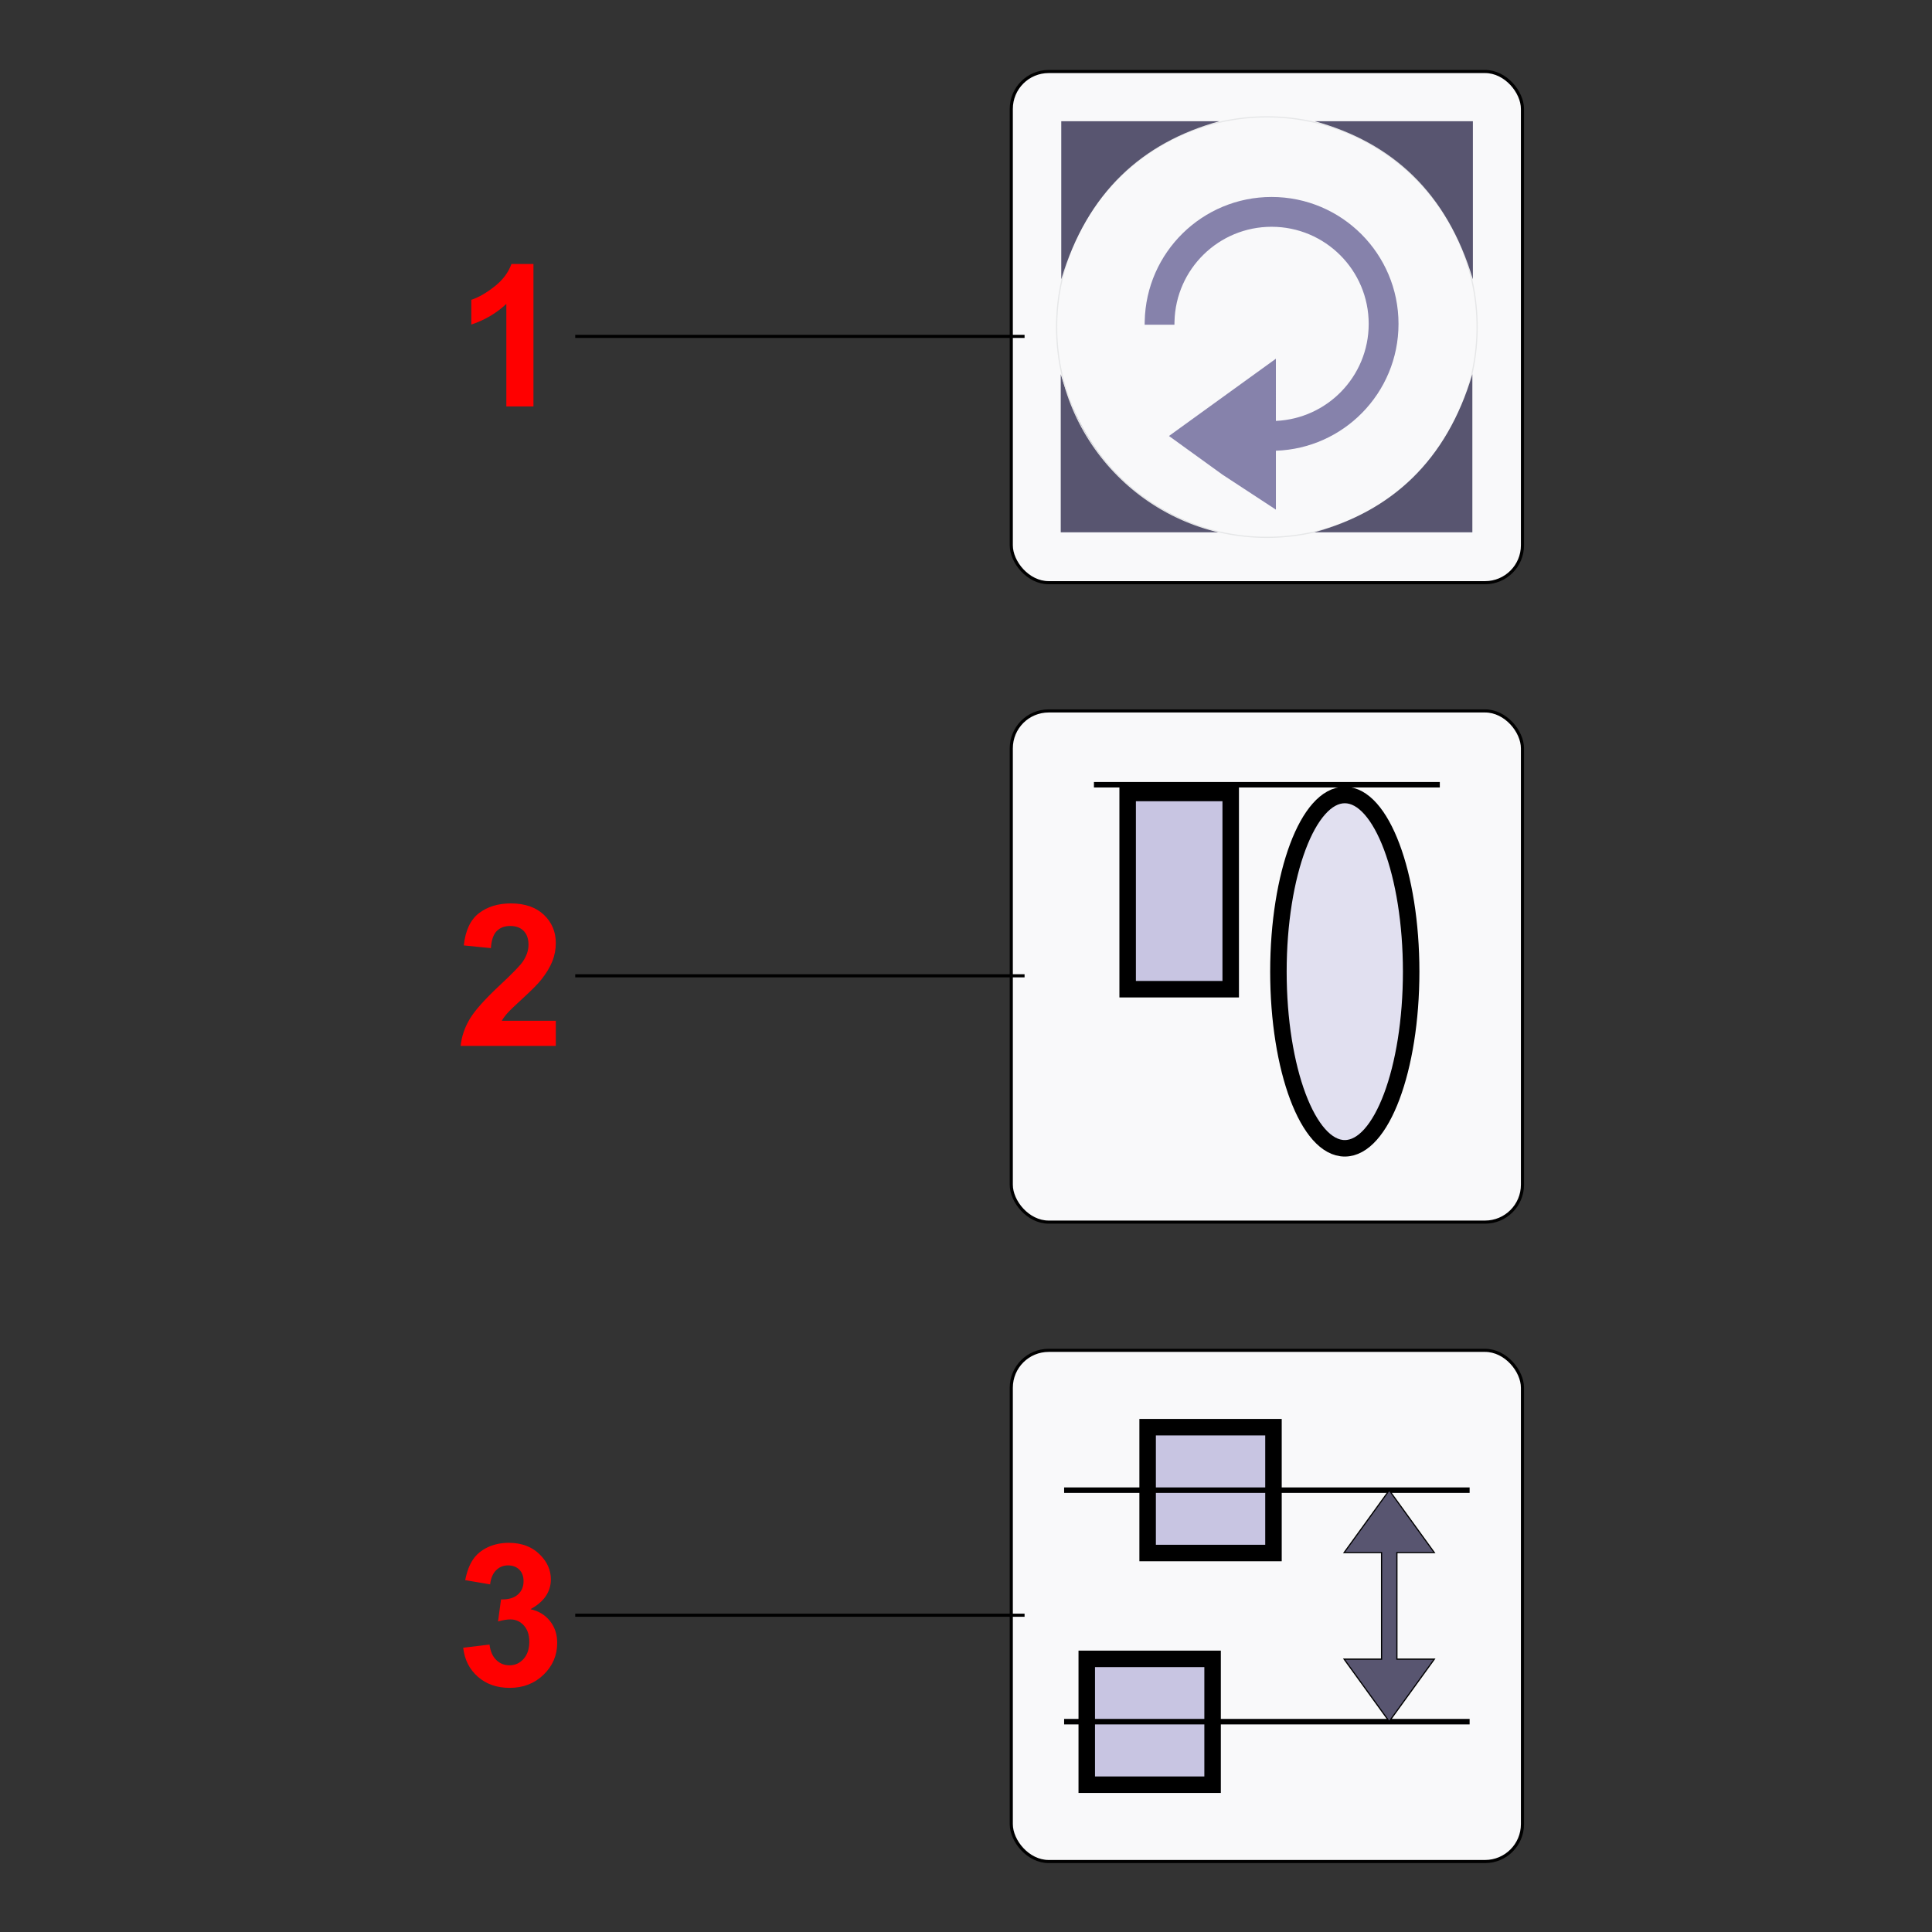 <?xml version="1.0" encoding="UTF-8"?>
<!DOCTYPE svg PUBLIC "-//W3C//DTD SVG 1.1//EN" "http://www.w3.org/Graphics/SVG/1.1/DTD/svg11.dtd">
<!-- Creator: CorelDRAW X6 -->
<svg xmlns="http://www.w3.org/2000/svg" xml:space="preserve" width="124mm" height="124mm" version="1.1" style="shape-rendering:geometricPrecision; text-rendering:geometricPrecision; image-rendering:optimizeQuality; fill-rule:evenodd; clip-rule:evenodd"
viewBox="0 0 1549219 1549219"
 xmlns:xlink="http://www.w3.org/1999/xlink">
 <rect x="0" y="0" width="1549219" height="1549219" fill="#333333" stroke="none"/>
 <defs>
  <style type="text/css">
   <![CDATA[
    .str4 {stroke:#E6E7E8;stroke-width:952.02}
    .str3 {stroke:black;stroke-width:952.02}
    .str0 {stroke:black;stroke-width:2498.74}
    .str2 {stroke:black;stroke-width:4407.78}
    .str1 {stroke:black;stroke-width:13222.1}
    .fil2 {fill:none}
    .fil6 {fill:#8682AB}
    .fil1 {fill:#C8C5E2}
    .fil4 {fill:#E1E0F0}
    .fil0 {fill:#F9F9FA}
    .fil3 {fill:#585570;fill-rule:nonzero}
    .fil5 {fill:red;fill-rule:nonzero}
   ]]>
  </style>
 </defs>
 <g id="Layer_x0020_1">
  <rect class="fil0 str0" x="810919" y="57340" width="409906" height="409906" rx="29985" ry="29985"/>
  <rect class="fil0 str0" x="810919" y="570074" width="409906" height="409906" rx="29985" ry="29985"/>
  <rect class="fil0 str0" x="810919" y="1082808" width="409906" height="409906" rx="29985" ry="29985"/>
  <g id="_955746272">
   <polygon class="fil1 str1" points="871436,1330196 871436,1431105 972345,1431105 972345,1330196 "/>
   <polygon class="fil1 str1" points="920256,1144418 920256,1245327 1021165,1245327 1021165,1144418 "/>
   <line class="fil2 str2" x1="1178450" y1="1380555" x2="853294" y2= "1380555" />
   <line class="fil2 str2" x1="1178450" y1="1194930" x2="853294" y2= "1194930" />
   <polygon class="fil3 str3" points="1113982,1380403 1150147,1330429 1120139,1330429 1120139,1244992 1150147,1244992 1113982,1195019 1077823,1244992 1107830,1244992 1107830,1330429 1077823,1330429 "/>
  </g>
  <g id="_955747136">
   <polygon class="fil1 str1" points="904232,793215 986873,793215 986873,635867 904232,635867 "/>
   <line class="fil2 str2" x1="877200" y1="629259" x2="1154543" y2= "629259" />
   <path class="fil4 str1" d="M1078350 920797c29393,0 53221,-63421 53221,-141652 0,-78232 -23828,-141652 -53221,-141652 -29393,0 -53221,63421 -53221,141652 0,78232 23828,141652 53221,141652z"/>
  </g>
  <path class="fil5" d="M427757 325929l-21738 0 0 -82244c-7934,7457 -17295,12983 -28085,16554l0 -19834c5686,-1852 11848,-5369 18486,-10578 6664,-5182 11212,-11239 13698,-18141l17639 0 0 114242z"/>
  <path class="fil5" d="M445687 818512l0 20151 -76320 0c820,-7669 3306,-14915 7431,-21764 4125,-6849 12296,-15947 24461,-27291 9811,-9150 15815,-15365 18036,-18618 2988,-4495 4495,-8938 4495,-13355 0,-4865 -1296,-8594 -3914,-11212 -2591,-2619 -6188,-3914 -10762,-3914 -4549,0 -8146,1376 -10843,4125 -2671,2724 -4204,7273 -4628,13646l-21738 -2169c1296,-12005 5342,-20627 12165,-25863 6823,-5210 15337,-7827 25572,-7827 11213,0 20019,3041 26445,9097 6399,6056 9599,13593 9599,22611 0,5130 -926,9996 -2750,14650 -1825,4628 -4734,9468 -8727,14545 -2619,3385 -7405,8225 -14280,14544 -6903,6321 -11266,10500 -13091,12589 -1850,2063 -3332,4099 -4469,6056l43317 0z"/>
  <path class="fil5" d="M371429 1321277l21103 -2565c661,5395 2460,9520 5395,12376 2936,2856 6479,4284 10631,4284 4469,0 8225,-1719 11292,-5130 3041,-3412 4575,-8013 4575,-13832 0,-5473 -1454,-9838 -4390,-13037 -2935,-3200 -6505,-4813 -10736,-4813 -2777,0 -6083,555 -9944,1639l2406 -17665c5871,159 10340,-1137 13434,-3861 3093,-2697 4628,-6321 4628,-10843 0,-3834 -1137,-6875 -3411,-9177 -2275,-2274 -5290,-3411 -9072,-3411 -3728,0 -6902,1296 -9520,3887 -2644,2592 -4230,6374 -4813,11346l-19992 -3412c1402,-6928 3491,-12455 6321,-16607 2804,-4125 6743,-7379 11768,-9759 5025,-2354 10683,-3543 16925,-3543 10683,0 19252,3411 25705,10261 5315,5606 7986,11953 7986,19013 0,9996 -5447,18010 -16369,23959 6505,1402 11689,4523 15602,9389 3888,4865 5845,10736 5845,17612 0,9969 -3649,18484 -10922,25518 -7273,7035 -16317,10552 -27159,10552 -10261,0 -18776,-2962 -25520,-8912 -6769,-5925 -10683,-13672 -11768,-23272z"/>
  <line class="fil2 str0" x1="821576" y1="269734" x2="461263" y2= "269734" />
  <line class="fil2 str0" x1="821576" y1="782468" x2="461263" y2= "782468" />
  <line class="fil2 str0" x1="821576" y1="1295202" x2="461263" y2= "1295202" />
  <g id="_955748928">
   <path class="fil6" d="M1023113 361422c27075,-918 51507,-12402 69210,-30458 18005,-18358 29107,-43508 29107,-71242 0,-28106 -11392,-53549 -29810,-71969 -18416,-18416 -43863,-29807 -71966,-29807 -27734,0 -52882,11102 -71242,29105 -18389,18032 -29964,42998 -30498,70674l-52 2666 2665 0 18656 0 2556 0 60 -2564c502,-21092 9394,-40110 23462,-53840 14034,-13698 33226,-22136 54395,-22136 21504,0 40971,8714 55063,22806 14090,14093 22806,33561 22806,55065 0,21166 -8441,40361 -22136,54393 -13380,13709 -31839,22497 -52286,23403l5 -49866 -42868 30974 -42870 30981 42870 30974 42875 28081 0 -47240z"/>
   <path class="fil3" d="M850580 300092c20881,69807 65012,109762 126770,126770l-126770 0c0,-42256 0,-84514 0,-126770z"/>
   <path class="fil2 str4" d="M1015872 430879c93108,0 168586,-75478 168586,-168586 0,-93108 -75478,-168586 -168586,-168586 -93108,0 -168586,75478 -168586,168586 0,93108 75478,168586 168586,168586z"/>
   <path class="fil3" d="M850994 223980c20881,-69807 65012,-109762 126770,-126770l-126770 0c0,42256 0,84514 0,126770z"/>
   <path class="fil3" d="M1180645 300092c-20881,69807 -65012,109762 -126770,126770l126770 0c0,-42256 0,-84514 0,-126770z"/>
   <path class="fil3" d="M1181058 223980c-20881,-69807 -65012,-109762 -126770,-126770l126770 0c0,42256 0,84514 0,126770z"/>
  </g>
  <rect class="fil2" width="1549219" height="1549219"/>
 </g>
</svg>
